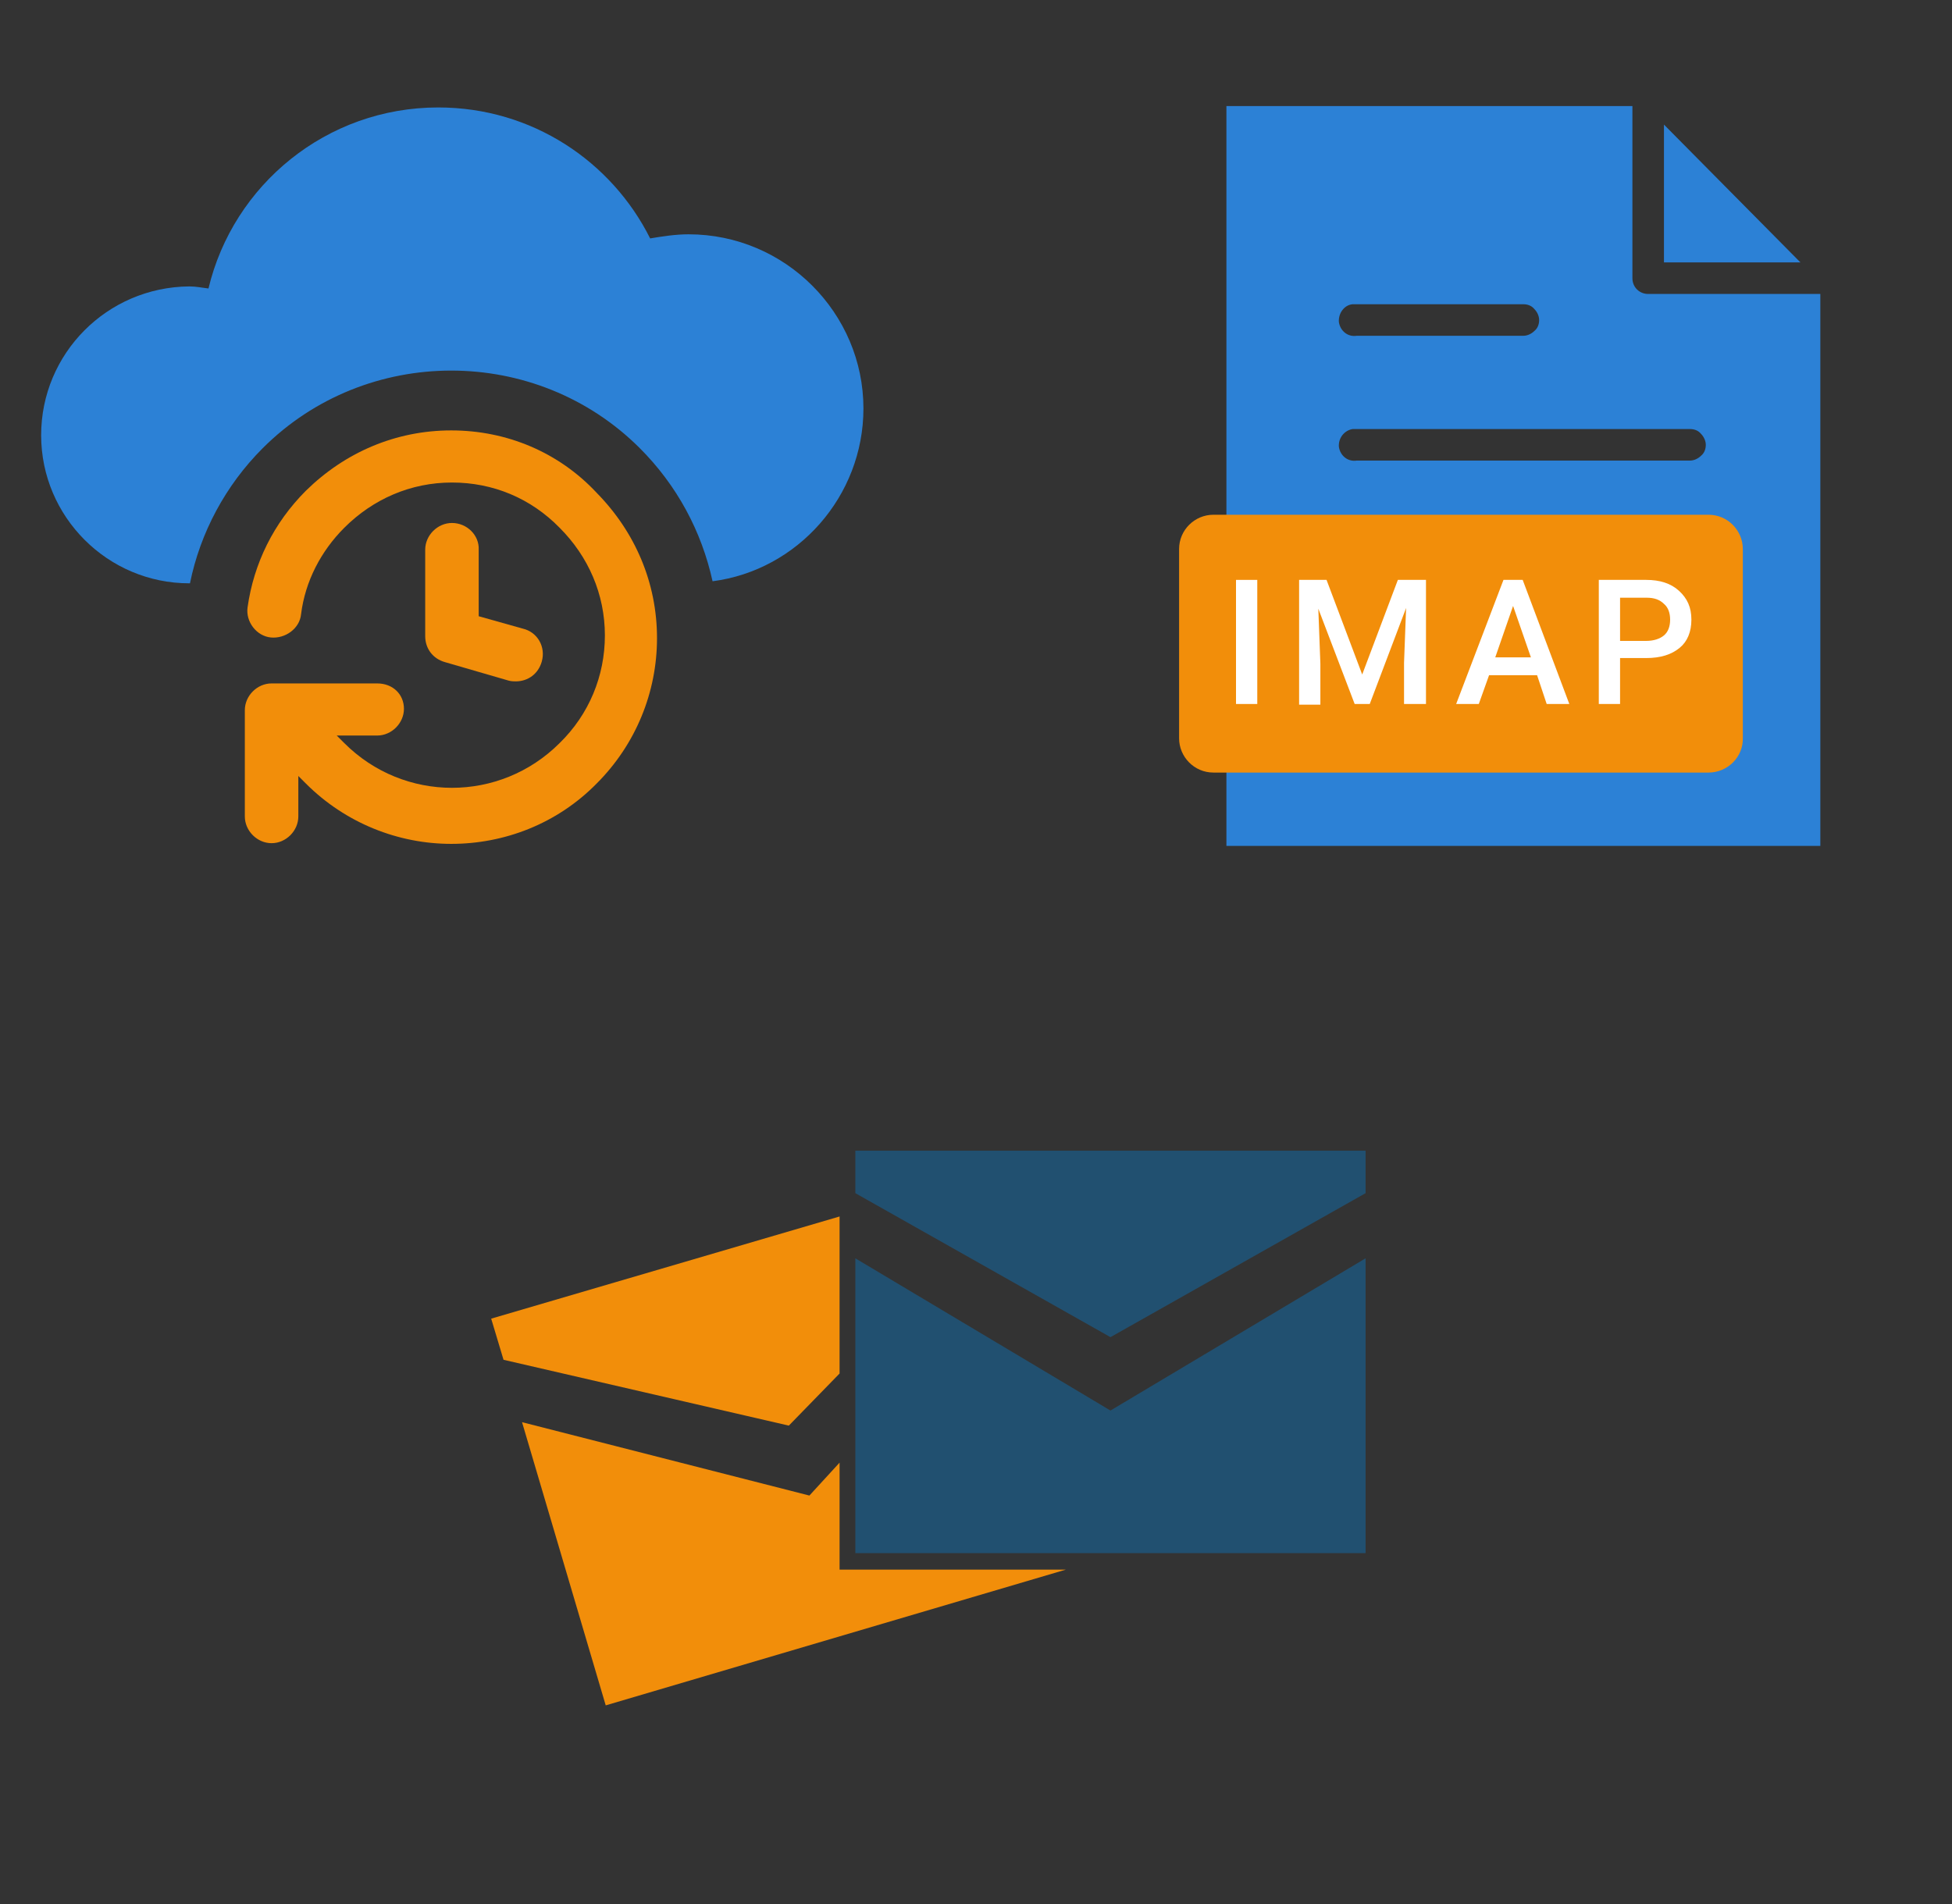 ﻿<?xml version="1.0" encoding="utf-8"?>
<!DOCTYPE svg PUBLIC "-//W3C//DTD SVG 1.1//EN" "http://www.w3.org/Graphics/SVG/1.1/DTD/svg11.dtd">
<svg width="1025" height="1000" xmlns="http://www.w3.org/2000/svg" xmlns:xlink="http://www.w3.org/1999/xlink" xmlns:xml="http://www.w3.org/XML/1998/namespace" version="1.1">
  <rect width="100%" height="100%" fill="#333333" stroke="none"/>
  <svg x="0" y="0" width="475" height="500" viewBox="0, 0, 131.9, 125.7" xml:space="preserve" id="Layer_1" enable-background="new 0 0 131.9 125.7" xmlns="http://www.w3.org/2000/svg" xmlns:xlink="http://www.w3.org/1999/xlink" xmlns:xml="http://www.w3.org/XML/1998/namespace" version="1.1">
    <g>
      <path d="M100.4 27.6 C98.5 27.6 96.6 27.9 94.8 28.2 C89.2 17 77.6 9.1 63.9 9.1 C47.6 9.1 34 20.4 30.4 35.5 C29.5 35.4 28.6 35.2 27.6 35.2 C15.6 35.3 6 45 6 56.9 C6 68.8 15.7 78.5 27.6 78.5 L27.7 78.5 C29.2 71.1 32.9 64.2 38.3 58.8 C53.4 43.7 78.2 43.7 93.3 58.8 C98.7 64.2 102.3 70.9 103.9 78.2 C116.3 76.6 125.9 65.8 125.9 53 C125.9 39.1 114.5 27.6 100.4 27.6 z" style="fill:#2C81D6;" />
      <path d="M65.8 56.2 C57.7 56.2 50.3 59.4 44.6 65 C39.9 69.7 37 75.6 36.1 82 C35.8 84.1 37.4 86.2 39.5 86.4 C41.6 86.6 43.7 85.1 43.9 83 C44.5 78.2 46.8 73.8 50.2 70.4 C54.4 66.2 59.9 63.8 65.9 63.8 C71.9 63.8 77.4 66.1 81.6 70.4 C85.8 74.6 88.2 80.1 88.2 86.1 C88.2 92 85.9 97.6 81.6 101.8 C72.9 110.5 58.9 110.5 50.2 101.8 L49.1 100.7 L55 100.7 C57.1 100.7 58.9 98.9 58.9 96.8 C58.9 94.7 57.3 93.1 55 93.1 L39.6 93.1 C37.5 93.1 35.7 94.9 35.7 97 L35.7 112.5 C35.7 114.6 37.5 116.4 39.6 116.4 C41.7 116.4 43.5 114.6 43.5 112.5 L43.5 106.6 L44.6 107.7 C50.4 113.5 58.1 116.5 65.8 116.5 C73.5 116.5 81.2 113.6 87 107.7 C92.7 102 95.8 94.4 95.8 86.5 C95.8 78.4 92.6 71 87 65.3 C81.5 59.4 73.9 56.2 65.8 56.2 z" style="fill:#F28E0A;" />
      <path d="M65.9 69.7 C63.8 69.7 62 71.5 62 73.6 L62 86.2 C62 88 63.1 89.5 64.9 90 L74.2 92.7 C74.6 92.8 75 92.8 75.2 92.8 C77 92.8 78.5 91.7 79 89.9 C79.6 87.8 78.4 85.6 76.2 85.1 L69.8 83.3 L69.8 73.6 C69.9 71.5 68.1 69.7 65.9 69.7 z" style="fill:#F28E0A;" />
    </g>
  </svg>
  <svg x="550" y="0" width="475" height="500" viewBox="0, 0, 131.9, 125.7" xml:space="preserve" id="e6f81958-2d5b-412e-a3cb-33bdb9bdd74f" enable-background="new 0 0 131.9 125.7" xmlns="http://www.w3.org/2000/svg" xmlns:xlink="http://www.w3.org/1999/xlink" xmlns:xml="http://www.w3.org/XML/1998/namespace" version="1.1">
    <style type="text/css">
	.st0{fill:#2C81D6;}
	.st1{fill:#F28E0A;}
	.st2{fill:#FFFFFF;}
</style>
    <g>
      <g>
        <path d="M26.1 8.9 L26.1 116.8 L112.7 116.8 L112.7 36.3 L87.6 36.3 C86.3 36.3 85.3 35.3 85.3 34 L85.3 8.9 L26.1 8.9 z M89.9 11.6 L89.9 31.7 L109.8 31.7 L89.9 11.6 z M44.5 37.8 C44.6 37.8 44.6 37.8 44.5 37.8 C44.8 37.8 44.9 37.8 45.1 37.8 L69.4 37.8 C70 37.8 70.6 38 71 38.5 C71.4 38.9 71.7 39.5 71.7 40.1 C71.7 40.7 71.5 41.3 71 41.7 C70.6 42.1 70 42.4 69.4 42.4 L45.1 42.4 C43.8 42.6 42.7 41.7 42.5 40.4 C42.4 39.1 43.3 37.9 44.5 37.8 L44.5 37.8 z M44.5 56 C44.6 56 44.6 56 44.5 56 C44.8 56 44.9 56 45.1 56 L93.7 56 C94.3 56 94.9 56.2 95.3 56.7 C95.7 57.1 96 57.7 96 58.3 C96 58.9 95.8 59.5 95.3 59.9 C94.9 60.3 94.3 60.6 93.7 60.6 L45.1 60.6 C43.8 60.8 42.7 59.9 42.5 58.6 C42.4 57.3 43.3 56.2 44.5 56 L44.5 56 z M44.5 74.2 C44.6 74.2 44.6 74.2 44.5 74.2 C44.8 74.2 44.9 74.2 45.1 74.2 L93.7 74.2 C94.3 74.2 94.9 74.4 95.3 74.9 C95.7 75.3 96 75.9 96 76.5 C96 77.1 95.8 77.7 95.3 78.1 C94.9 78.5 94.3 78.8 93.7 78.8 L45.1 78.8 C43.8 79 42.7 78.1 42.5 76.8 C42.4 75.6 43.3 74.4 44.5 74.2 L44.5 74.2 z M44.5 92.5 L44.5 92.5 C44.8 92.5 44.9 92.5 45.1 92.5 L93.7 92.5 C94.3 92.5 94.9 92.7 95.3 93.2 C95.7 93.6 96 94.2 96 94.8 C96 95.4 95.8 96 95.3 96.4 C94.9 96.8 94.3 97.1 93.7 97.1 L45.1 97.1 C43.8 97.3 42.7 96.4 42.5 95.1 C42.4 93.8 43.3 92.6 44.5 92.5 L44.5 92.5 z" class="st0" style="fill:#2C81D6;" />
      </g>
      <path d="M96.4 106.1 L24.2 106.1 C21.4 106.1 19.2 103.8 19.2 101.1 L19.2 73.5 C19.2 70.7 21.5 68.5 24.2 68.5 L96.4 68.5 C99.2 68.5 101.4 70.8 101.4 73.5 L101.4 101 C101.5 103.8 99.2 106.1 96.4 106.1 z" class="st1" style="fill:#F28E0A;" />
      <g>
        <path d="M30.6 96.1 L27.5 96.1 L27.5 78 L30.6 78 L30.6 96.1 z" class="st2" style="fill:white;" />
        <path d="M40.7 78 L45.9 91.8 L51.1 78 L55.2 78 L55.2 96.1 L52 96.1 L52 90.1 L52.3 82.1 L47 96.1 L44.8 96.1 L39.5 82.2 L39.8 90.2 L39.8 96.2 L36.7 96.2 L36.7 78 L40.7 78 z" class="st2" style="fill:white;" />
        <path d="M71.4 91.9 L64.4 91.9 L62.9 96.1 L59.6 96.1 L66.5 78 L69.3 78 L76.1 96.1 L72.8 96.1 L71.4 91.9 z M65.3 89.3 L70.5 89.3 L67.9 81.8 L65.3 89.3 z" class="st2" style="fill:white;" />
        <path d="M83.5 89.4 L83.5 96.1 L80.4 96.1 L80.4 78 L87.3 78 C89.3 78 90.9 78.5 92.1 79.6 C93.3 80.7 93.9 82 93.9 83.8 C93.9 85.6 93.3 87 92.2 87.9 C91 88.9 89.4 89.4 87.3 89.4 L83.5 89.4 z M83.5 86.9 L87.3 86.9 C88.4 86.9 89.3 86.6 89.9 86.1 C90.5 85.6 90.8 84.8 90.8 83.8 C90.8 82.8 90.5 82 89.9 81.5 C89.3 80.9 88.5 80.6 87.4 80.6 L83.5 80.6 L83.5 86.9 z" class="st2" style="fill:white;" />
      </g>
    </g>
  </svg>
  <svg x="250" y="500" width="475" height="500" viewBox="0, 0, 131.9, 125.7" id="e6f81958-2d5b-412e-a3cb-33bdb9bdd74f#1" xmlns="http://www.w3.org/2000/svg" xmlns:xlink="http://www.w3.org/1999/xlink" xmlns:xml="http://www.w3.org/XML/1998/namespace" version="1.1">
    <polygon points="53,83.5 53,67.9 48.6,72.7 6.7,62 18.9,103.3 86,83.5 53,83.5" stroke-width="0" style="fill:#F28E0A;" />
    <path d="M55.3 28.6 L55.3 22.4 L129.7 22.4 L129.7 28.6 L92.5 49.6 L55.3 28.6 z M92.5 60.3 L55.3 38.1 L55.3 81.1 L129.7 81.1 L129.7 38.1 L92.5 60.3 z" stroke-width="0" style="fill:#215070;" />
    <polygon points="53,32 2.2,46.9 4,52.9 45.6,62.5 53,54.9 53,32" stroke-width="0" style="fill:#F28E0A;" />
  </svg>
</svg>